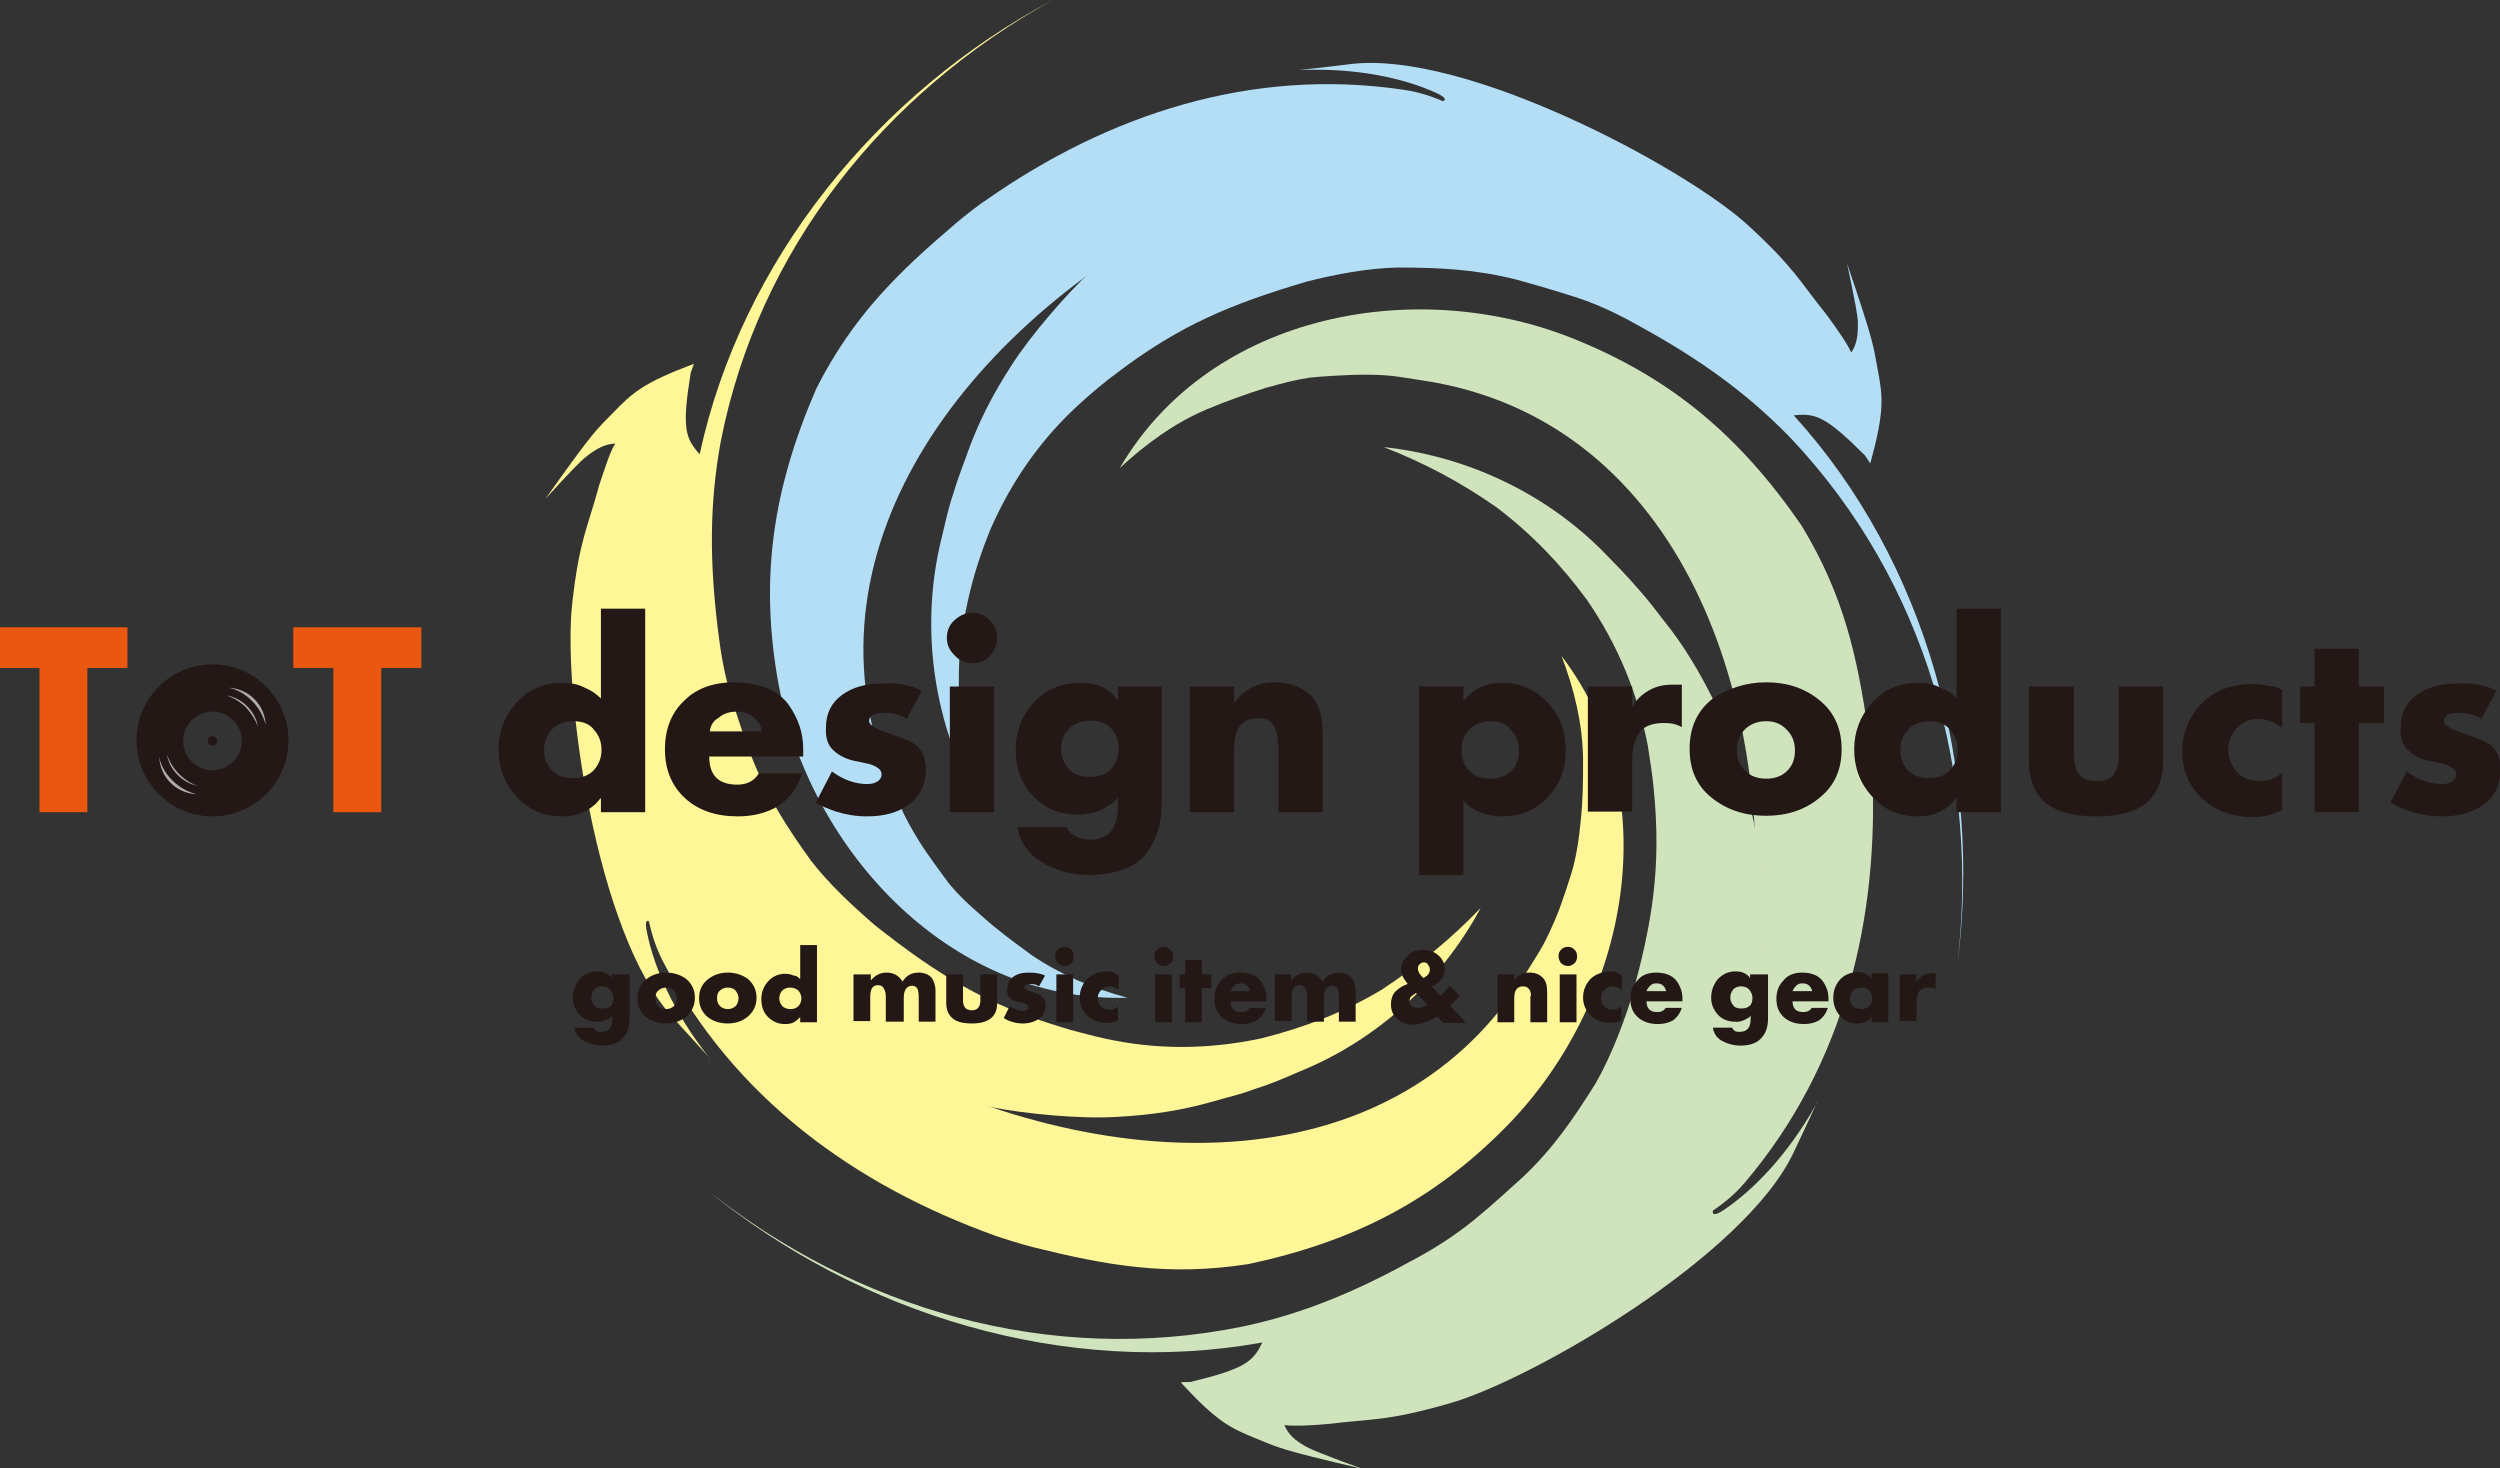 <?xml version="1.0" encoding="utf-8"?>
<!-- Generator: Adobe Illustrator 23.0.4, SVG Export Plug-In . SVG Version: 6.00 Build 0)  -->
<svg version="1.1" id="シルエット" xmlns="http://www.w3.org/2000/svg" xmlns:xlink="http://www.w3.org/1999/xlink" x="0px"
	 y="0px" viewBox="0 0 417.7 245.3" style="enable-background:new 0 0 417.7 245.3;" xml:space="preserve">
<rect x="0" y="0" width="417.7" height="245.3" fill="#333333" stroke="none"/>
<style type="text/css">
	.st0{fill:#B3DEF6;}
	.st1{fill:#D2D2D3;}
	.st2{fill:#FFF698;}
	.st3{fill:#CFE3BC;}
	.st4{fill:#231815;}
	.st5{fill:#E95711;}
	.st6{fill:#ACACAD;}
</style>
<g id="枠">
</g>
<g>
	<g>
		<path class="st0" d="M200.6,34.4c-40.1,20.3-67.9,58.5-51.6,96.9c1.8,4.3,2.1,5.2,4.6,9.3c1.1,1.8,4.1,5.9,5.1,7.2
			c1.7,2,3,3.2,5.4,5.3c2.8,2.5,5.3,4.3,8.3,6.5c4.9,3.3,10.3,5.6,16,7.1c-30.2,0.9-54-25.6-58.6-54c-2.7-16.4-0.7-31,6.6-47.8
			c6.2-12.2,13.7-19.4,23.2-27.5c1.5-1.3,4.5-3.6,5.2-4C185.1,19.2,209,11.2,234.5,15c5.7,0.8,9.7,3.5,14.9,6.2c0,0,0,0.3,0.1,0.7
			c-8.6,0.9-17.3,1.4-26.2,3.7c-6.4,1.7-6.7,1.8-9.8,3C206.9,30.9,208.7,30.3,200.6,34.4z"/>
		<g>
			<path class="st1" d="M217,11.8c-0.2,0-0.3,0-0.5,0C216.6,11.8,216.3,11.8,217,11.8z"/>
			<path class="st0" d="M299.7,69.4c3.6-0.4,5.3,0.1,11.9,6.7c0,0,0.9,1.4,0.9,1.3c2.4-8.8,2.1-11.1,1.2-15.8
				c-0.7-3.7-0.4-3.8-5.1-17.6c0,0,1.6,7.3,1.8,9.5c0.1,2.6-0.2,4.1-1.1,5.4c-0.6-1.4-2.2-3.7-4.1-6.3c-4.6-5.7-5.4-7.9-13.4-15.2
				c-10.7-9.6-47-29-66.1-26.7c-5.6,0.7-7.9,0.9-8.7,1c9.5-0.4,17.4,1.3,22.9,3.8c0,0,1.6,0.7,1.5,1.1c-0.1,0.5-1.7,0.9-1.9,0.9
				c-2.3,0.5-2.9,0.7-5.4,1.2c-8.2,1.7-12.3,2.5-17.2,4.4c-1.4,0.6-8,3.1-11.6,5.2c-9.2,5.4-14.9,9.4-22.8,16.8
				c-4.2,3.9-10.3,10.9-13.6,16.1c-3.1,4.8-5.5,9.5-7.3,14.6c-0.7,2-1.7,4.5-2.2,6.3c-1.1,3.2-1.4,5.1-2.2,8.3
				c-3.2,13.4-1.6,27.8,4.5,40.4c-1.4-7.3-1.7-14.1-1.4-21.4c0.7-7.4,2.4-14.2,5.2-21c3.7-8.4,8.7-15.4,15.3-21.3
				c1.3-1.2,4.4-3.8,5.7-4.7c10.5-8,19.1-11.6,32-15.4c4.8-1.2,10.1-2.2,15-2.3c7,0,13,0.3,19.8,2c3.6,1,6.4,1.8,10.4,3.1
				c3.6,1.2,6.9,2.8,10.6,4.9c9.6,5.3,17.4,10.8,24.8,18.4c22.9,24.2,31.7,56.7,27.9,88.4C331.3,128.8,322,93.9,299.7,69.4z"/>
		</g>
	</g>
	<g>
		<path class="st2" d="M146.4,176.8c39.9,20.7,87.1,21,108.8-14.6c2.5-4,3-4.7,4.9-9.2c0.8-1.9,2.4-6.8,2.8-8.3
			c0.6-2.5,0.9-4.4,1.2-7.5c0.4-3.7,0.4-6.8,0.4-10.5c-0.1-5.9-1.5-11.6-3.6-17.1c18.3,24,10.7,58.8-9.7,79.1
			c-11.8,11.8-24.8,18.7-42.6,22.5c-13.5,2.1-23.8,0.2-35.9-2.8c-2-0.5-5.5-1.6-6.3-1.9c-23.5-8.4-43.9-23.1-55.7-46
			c-2.6-5.1-2.8-10-3.7-15.7c0,0,0.3-0.2,0.5-0.5c5.7,6.5,11.2,13.2,18.3,19.1c5.1,4.2,5.4,4.4,8.1,6.2
			C139.8,173.7,138.3,172.6,146.4,176.8z"/>
		<g>
			<path class="st1" d="M118.3,176.7c0.1,0.1,0.2,0.2,0.3,0.4C118.6,177,118.8,177.2,118.3,176.7z"/>
			<path class="st2" d="M116.9,75.9c-2.4-2.7-3-4.3-1.5-13.6c0,0,0.6-1.6,0.5-1.5c-8.5,3.2-10.2,4.8-13.5,8.2
				c-2.6,2.7-2.9,2.5-11.3,14.4c0,0,5-5.6,6.7-7c2-1.6,3.4-2.2,5-2.3c-0.8,1.2-1.7,4-2.7,7c-1.9,7.1-3.3,9-4.5,19.8
				c-1.6,14.3,3.8,55.1,16.9,69.2c3.8,4.2,5.3,5.8,5.9,6.5c-5.9-7.5-9.1-14.9-10.3-20.8c0,0-0.4-1.7,0-1.9c0.4-0.2,1.7,0.9,1.9,1
				c1.8,1.6,2.2,2,4.1,3.7c6.1,5.7,9.2,8.5,13.6,11.4c1.3,0.8,7.2,4.7,11,6.3c9.8,4.3,16.3,6.6,27,8.7c5.6,1.1,14.8,2,21,1.6
				c5.7-0.3,10.9-1.1,16.1-2.6c2-0.6,4.7-1.2,6.4-1.9c3.2-1,5-1.8,8-3.1c12.8-5.2,23.5-14.9,30.2-27.3c-5.2,5.4-10.4,9.6-16.6,13.7
				c-6.4,3.8-12.9,6.3-20.1,8.1c-9,1.9-17.6,1.9-26.2,0c-1.8-0.4-5.7-1.4-7.2-1.9c-12.6-3.8-20.6-8.7-31.1-17
				c-3.7-3.2-7.7-6.9-10.7-10.8c-4.1-5.7-7.3-10.7-9.9-17.3c-1.3-3.5-2.3-6.3-3.5-10.3c-1.1-3.7-1.7-7.2-2.2-11.4
				c-1.3-10.9-1.4-20.4,0.5-30.9C126.7,41.5,148,15.4,175.9,0C146.7,15.5,123.9,43.5,116.9,75.9z"/>
		</g>
	</g>
	<g>
		<path class="st3" d="M292.9,158.5c3.9-44.8-13.8-88.6-55-94.9c-4.6-0.7-5.5-1-10.3-1c-2.1,0-7.2,0.3-8.8,0.5
			c-2.6,0.4-4.4,0.9-7.3,1.7c-3.5,1.1-6.5,2.2-9.9,3.6c-5.4,2.3-10.2,5.8-14.5,9.8c15.2-26.1,50.2-32.4,76.8-21.2
			c15.4,6.4,26.7,15.7,37.1,30.8c7.1,11.7,9.3,21.9,11.1,34.2c0.3,2,0.7,5.7,0.7,6.5c1.2,24.9-4.6,49.4-21.2,69
			c-3.7,4.4-8.2,6.4-13.1,9.4c0,0-0.3-0.2-0.6-0.3c3.8-7.8,8-15.4,10.7-24.3c2-6.3,2-6.6,2.7-9.9
			C292.5,165.8,292.1,167.6,292.9,158.5z"/>
		<g>
			<path class="st1" d="M303.5,184.5c0.1-0.1,0.2-0.3,0.2-0.4C303.7,184.1,303.8,183.8,303.5,184.5z"/>
			<path class="st3" d="M210.9,224.3c-1.5,3.2-2.9,4.4-12,6.6c0,0-1.7,0-1.6,0.1c6.2,6.7,8.3,7.6,12.7,9.4c3.5,1.4,3.4,1.7,17.6,5
				c0,0-7-2.5-9-3.5c-2.3-1.2-3.4-2.3-4-3.8c1.4,0.2,4.3,0.1,7.5-0.2c7.3-0.9,9.5-0.4,20-3.4c13.8-3.9,49.5-24.6,57.6-42
				c2.4-5.1,3.4-7.2,3.7-7.9c-4.7,8.3-10.3,14.1-15.3,17.5c0,0-1.4,1-1.8,0.7c-0.4-0.3,0.2-1.9,0.2-2.1c0.8-2.2,1-2.8,1.9-5.2
				c2.9-7.8,4.4-11.7,5.3-16.9c0.3-1.5,1.5-8.4,1.6-12.6c0.3-10.7-0.1-17.6-2.2-28.3c-1.1-5.6-3.8-14.5-6.5-20.1
				c-2.5-5.1-5.2-9.7-8.6-13.9c-1.3-1.7-2.9-3.8-4.2-5.2c-2.2-2.6-3.6-3.9-5.9-6.3c-9.7-9.8-22.8-16-36.7-17.5
				c6.9,2.7,12.9,5.9,18.9,10.1c5.9,4.5,10.7,9.5,15.1,15.5c5.2,7.6,8.4,15.5,10.1,24.2c0.3,1.8,0.9,5.8,1,7.3
				c1.3,13.1-0.2,22.4-3.8,35.2c-1.5,4.7-3.5,9.8-5.9,14c-3.7,5.9-7.1,10.9-12.2,15.7c-2.8,2.5-4.9,4.5-8.2,7.2
				c-3,2.4-6,4.4-9.7,6.4c-9.6,5.3-18.4,9.1-28.7,11.3c-32.6,6.7-64.9-3-89.8-22.9C143.7,219.8,178.3,230.2,210.9,224.3z"/>
		</g>
	</g>
</g>
<g>
	<path class="st4" d="M102.4,162.8h2.8v7.4c0,1.2-0.3,2.3-1,3.1c-0.7,0.9-1.9,1.4-3.6,1.4c-1.1,0-2.2-0.3-3.1-0.8
		c-0.9-0.5-1.4-1.3-1.5-2.2h3.2c0.1,0.2,0.2,0.4,0.4,0.5c0.2,0.2,0.6,0.2,0.9,0.2c0.6,0,1.1-0.2,1.4-0.6c0.3-0.4,0.4-0.9,0.4-1.7
		v-0.4c-0.2,0.3-0.6,0.5-1,0.7c-0.5,0.2-1,0.4-1.6,0.3c-1.2,0-2.2-0.4-2.9-1.2c-0.7-0.8-1.1-1.7-1.1-2.8c0-1.2,0.4-2.2,1.1-3.1
		c0.8-0.8,1.7-1.3,3-1.3c1,0,1.8,0.3,2.4,1.1h0V162.8z M98.8,166.7c0,0.5,0.2,0.9,0.5,1.3c0.3,0.4,0.8,0.5,1.4,0.5
		c0.6,0,1.1-0.2,1.4-0.5c0.3-0.3,0.4-0.8,0.4-1.3c0-0.5-0.2-0.9-0.5-1.3c-0.3-0.4-0.8-0.6-1.4-0.6c-0.6,0-1,0.2-1.3,0.5
		C99,165.8,98.8,166.2,98.8,166.7z"/>
	<path class="st4" d="M111.3,162.5c1.3,0,2.5,0.4,3.4,1.1c0.9,0.8,1.4,1.8,1.4,3.1c0,1.3-0.5,2.3-1.4,3.1c-0.9,0.8-2.1,1.2-3.4,1.2
		c-1.4,0-2.5-0.4-3.4-1.1c-0.9-0.8-1.4-1.8-1.4-3.1c0-1.4,0.5-2.4,1.5-3.2C108.9,162.9,110,162.5,111.3,162.5z M111.3,165
		c-0.5,0-1,0.2-1.3,0.5c-0.4,0.3-0.5,0.8-0.5,1.3c0,0.6,0.2,1,0.5,1.3c0.3,0.3,0.8,0.5,1.3,0.5c0.5,0,1-0.2,1.3-0.5
		c0.3-0.3,0.5-0.8,0.5-1.3c0-0.5-0.2-0.9-0.5-1.3C112.3,165.2,111.8,165,111.3,165z"/>
	<path class="st4" d="M121.6,162.5c1.3,0,2.5,0.4,3.4,1.1c0.9,0.8,1.4,1.8,1.4,3.1c0,1.3-0.5,2.3-1.4,3.1c-0.9,0.8-2.1,1.2-3.4,1.2
		c-1.4,0-2.5-0.4-3.4-1.1c-0.9-0.8-1.4-1.8-1.4-3.1c0-1.4,0.5-2.4,1.5-3.2C119.2,162.9,120.3,162.5,121.6,162.5z M121.6,165
		c-0.5,0-1,0.2-1.3,0.5c-0.4,0.3-0.5,0.8-0.5,1.3c0,0.6,0.2,1,0.5,1.3c0.3,0.3,0.8,0.5,1.3,0.5c0.5,0,1-0.2,1.3-0.5
		c0.3-0.3,0.5-0.8,0.5-1.3c0-0.5-0.2-0.9-0.5-1.3C122.6,165.2,122.2,165,121.6,165z"/>
	<path class="st4" d="M133.7,163.6v-5.7h2.8v12.9h-2.8v-0.9h0c-0.2,0.3-0.5,0.5-0.9,0.8c-0.4,0.3-1,0.4-1.6,0.4
		c-1.2,0-2.1-0.4-2.9-1.2c-0.8-0.8-1.1-1.8-1.1-3c0-1.1,0.4-2.1,1.1-2.9c0.7-0.8,1.7-1.3,2.9-1.3c0.5,0,1,0.1,1.4,0.3
		C133.1,163,133.4,163.3,133.7,163.6z M132,165c-0.5,0-1,0.2-1.3,0.5c-0.3,0.3-0.5,0.8-0.5,1.3c0,0.5,0.2,0.9,0.5,1.3
		c0.3,0.3,0.8,0.5,1.4,0.5c0.6,0,1-0.2,1.3-0.5c0.3-0.3,0.5-0.8,0.5-1.3c0-0.5-0.2-0.9-0.5-1.3C133,165.2,132.6,165,132,165z"/>
	<path class="st4" d="M142.7,162.8h2.8v1h0c0.7-0.8,1.5-1.3,2.6-1.3c1.2,0,2.1,0.5,2.7,1.5h0c0.6-1,1.5-1.5,2.7-1.5
		c0.9,0,1.6,0.3,2.1,0.8c0.4,0.5,0.7,1.3,0.7,2.2v5.2h-2.8v-4.1c0-0.6-0.1-1.1-0.2-1.4c-0.2-0.3-0.5-0.5-0.9-0.5
		c-0.9,0-1.4,0.7-1.4,2v4H148v-4.1c0-0.6-0.1-1.1-0.3-1.4c-0.2-0.4-0.5-0.6-1-0.6c-0.5,0-0.8,0.2-1,0.5c-0.2,0.3-0.3,0.8-0.3,1.5v4
		h-2.8V162.8z"/>
	<path class="st4" d="M158.1,162.8h2.8v4.3c0,0.5,0.1,0.9,0.3,1.2c0.2,0.3,0.6,0.5,1.2,0.5c0.5,0,0.9-0.2,1.1-0.5
		c0.2-0.3,0.3-0.7,0.3-1.2v-4.3h2.8v4.8c0,1.1-0.3,1.9-1,2.5c-0.7,0.6-1.8,0.9-3.2,0.9c-1.6,0-2.7-0.3-3.4-1
		c-0.6-0.6-0.9-1.4-0.9-2.4V162.8z"/>
	<path class="st4" d="M174.6,163l-1,1.8c-0.4-0.3-0.9-0.4-1.5-0.4c-0.6,0-0.9,0.2-1,0.5c0,0.3,0.4,0.5,1.2,0.8
		c1,0.3,1.6,0.6,1.8,0.8c0.4,0.4,0.6,0.9,0.6,1.5c0,0.9-0.4,1.7-1.1,2.2c-0.7,0.5-1.6,0.8-2.7,0.8c-0.7,0-1.3-0.1-1.9-0.3
		c-0.6-0.2-1-0.4-1.3-0.6l1-2c0.7,0.5,1.5,0.8,2.2,0.8c0.3,0,0.5-0.1,0.7-0.2c0.2-0.1,0.2-0.3,0.2-0.4c0-0.3-0.3-0.5-0.7-0.7
		c0,0-0.4-0.1-1.1-0.2c-0.5-0.1-0.9-0.3-1.2-0.6c-0.4-0.3-0.6-0.8-0.5-1.5c0-0.9,0.4-1.6,1-2.1c0.7-0.5,1.5-0.7,2.6-0.7
		C173.1,162.5,174,162.7,174.6,163z"/>
	<path class="st4" d="M176.3,159.7c0-0.5,0.2-0.8,0.5-1.1c0.3-0.3,0.7-0.4,1.1-0.4c0.5,0,0.8,0.2,1.1,0.5c0.3,0.3,0.4,0.7,0.4,1.1
		c0,0.4-0.1,0.8-0.4,1.1c-0.3,0.3-0.7,0.5-1.1,0.5c-0.5,0-0.9-0.2-1.2-0.5C176.4,160.5,176.3,160.1,176.3,159.7z M179.3,170.8h-2.8
		v-8h2.8V170.8z"/>
	<path class="st4" d="M186.9,163v2.4c-0.5-0.4-1-0.6-1.5-0.6c-0.5,0-1,0.2-1.4,0.6c-0.4,0.4-0.6,0.8-0.6,1.4c0,0.5,0.1,0.9,0.5,1.3
		c0.3,0.4,0.8,0.6,1.5,0.6c0.3,0,0.5,0,0.8-0.2c0.2-0.1,0.5-0.2,0.6-0.4v2.4c-0.3,0.1-0.6,0.2-0.9,0.3c-0.4,0.1-0.7,0.1-1.1,0.1
		c-1.2,0-2.3-0.4-3.1-1.2c-0.8-0.8-1.3-1.8-1.3-3c0-1.2,0.4-2.2,1.2-3.1c0.8-0.8,1.9-1.2,3.2-1.3c0.3,0,0.7,0,1,0.1
		C186.4,162.7,186.7,162.9,186.9,163z"/>
	<path class="st4" d="M192.9,159.7c0-0.5,0.2-0.8,0.5-1.1c0.3-0.3,0.7-0.4,1.1-0.4c0.5,0,0.8,0.2,1.1,0.5c0.3,0.3,0.4,0.7,0.4,1.1
		c0,0.4-0.1,0.8-0.4,1.1c-0.3,0.3-0.7,0.5-1.1,0.5c-0.5,0-0.9-0.2-1.2-0.5C193,160.5,192.8,160.1,192.9,159.7z M195.9,170.8H193v-8
		h2.8V170.8z"/>
	<path class="st4" d="M200.8,160.4v2.4h1.6v2.3h-1.6v5.7H198v-5.7h-0.9v-2.3h0.9v-2.4H200.8z"/>
	<path class="st4" d="M207.2,162.5c1.6,0,2.8,0.5,3.5,1.5c0.6,0.9,0.9,1.8,0.9,2.8v0.5h-6c0,1.2,0.6,1.8,1.8,1.8
		c0.6,0,1.1-0.2,1.4-0.7h2.7c-0.3,0.9-0.8,1.6-1.5,2.1c-0.7,0.4-1.6,0.6-2.5,0.6c-1.4,0-2.5-0.4-3.3-1.1c-0.9-0.8-1.3-1.8-1.3-3.1
		c0-1.3,0.4-2.3,1.2-3.1C204.8,162.9,205.9,162.5,207.2,162.5z M205.6,165.6h3.3c-0.1-0.3-0.2-0.6-0.5-0.9c-0.3-0.3-0.7-0.4-1.1-0.4
		c-0.5,0-0.8,0.1-1.1,0.4C205.9,165,205.7,165.3,205.6,165.6z"/>
	<path class="st4" d="M212.9,162.8h2.8v1h0c0.7-0.8,1.5-1.3,2.6-1.3c1.2,0,2.1,0.5,2.7,1.5h0c0.6-1,1.5-1.5,2.7-1.5
		c0.9,0,1.6,0.3,2.1,0.8c0.4,0.5,0.7,1.3,0.7,2.2v5.2h-2.8v-4.1c0-0.6-0.1-1.1-0.2-1.4c-0.2-0.3-0.5-0.5-0.9-0.5
		c-0.9,0-1.4,0.7-1.4,2v4h-2.8v-4.1c0-0.6-0.1-1.1-0.3-1.4c-0.2-0.4-0.5-0.6-1-0.6c-0.5,0-0.8,0.2-1,0.5c-0.2,0.3-0.3,0.8-0.3,1.5v4
		h-2.8V162.8z"/>
	<path class="st4" d="M237.7,158.7c1.1,0,1.9,0.3,2.6,0.9c0.7,0.6,1.1,1.4,1.1,2.3c0,0.7-0.2,1.3-0.6,1.8c-0.4,0.4-0.9,0.8-1.6,1.1
		l1.5,1.6c0.3-0.2,0.6-0.6,1.1-1.2c0.2-0.2,0.3-0.4,0.4-0.5l1.7,1.7l-1.6,1.7c0.6,0.6,1.5,1.5,2.6,2.8h-3.8l-1-1.1
		c-0.4,0.3-1,0.6-1.7,0.9c-0.8,0.3-1.5,0.5-2.3,0.5c-1,0-1.9-0.3-2.6-0.9c-0.7-0.6-1.1-1.4-1.1-2.5c0-0.8,0.2-1.5,0.7-2.1
		c0.5-0.5,1.2-1,2.1-1.3c-0.3-0.4-0.6-0.8-0.8-1.2c-0.2-0.4-0.3-0.8-0.3-1.2c0-1,0.4-1.7,1.1-2.3C235.8,159,236.7,158.7,237.7,158.7
		z M236.6,165.9c-0.2,0.1-0.4,0.3-0.7,0.5c-0.3,0.2-0.4,0.5-0.4,0.9c0,0.3,0.1,0.6,0.4,0.8c0.3,0.2,0.6,0.3,1,0.3
		c0.6,0,1.1-0.2,1.6-0.5L236.6,165.9z M237.9,160.8c-0.3,0-0.5,0.1-0.7,0.3c-0.2,0.2-0.3,0.4-0.3,0.7c0,0.3,0.1,0.6,0.3,0.9
		c0.2,0.3,0.4,0.5,0.6,0.7c0.7-0.3,1.1-0.8,1.1-1.4c0-0.3-0.1-0.6-0.3-0.8C238.5,160.9,238.2,160.8,237.9,160.8z"/>
	<path class="st4" d="M255.8,166.4c0-0.5-0.1-0.8-0.3-1.1c-0.2-0.3-0.5-0.5-1-0.5c-1,0-1.5,0.6-1.5,2v4h-2.8v-8h2.8v1h0
		c0.6-0.9,1.5-1.3,2.6-1.3c0.9,0,1.6,0.3,2.1,0.8c0.6,0.5,0.8,1.4,0.8,2.5v5h-2.8V166.4z"/>
	<path class="st4" d="M260.4,159.7c0-0.5,0.2-0.8,0.5-1.1c0.3-0.3,0.7-0.4,1.1-0.4c0.5,0,0.8,0.2,1.1,0.5c0.3,0.3,0.4,0.7,0.4,1.1
		c0,0.4-0.1,0.8-0.4,1.1c-0.3,0.3-0.7,0.5-1.1,0.5c-0.5,0-0.9-0.2-1.2-0.5C260.5,160.5,260.4,160.1,260.4,159.7z M263.4,170.8h-2.8
		v-8h2.8V170.8z"/>
	<path class="st4" d="M271,163v2.4c-0.5-0.4-1-0.6-1.5-0.6c-0.5,0-1,0.2-1.4,0.6c-0.4,0.4-0.6,0.8-0.6,1.4c0,0.5,0.1,0.9,0.5,1.3
		c0.3,0.4,0.8,0.6,1.5,0.6c0.3,0,0.5,0,0.8-0.2c0.2-0.1,0.5-0.2,0.6-0.4v2.4c-0.3,0.1-0.6,0.2-0.9,0.3c-0.4,0.1-0.7,0.1-1.1,0.1
		c-1.2,0-2.3-0.4-3.1-1.2c-0.8-0.8-1.3-1.8-1.3-3c0-1.2,0.4-2.2,1.2-3.1c0.8-0.8,1.9-1.2,3.2-1.3c0.3,0,0.7,0,1,0.1
		C270.5,162.7,270.8,162.9,271,163z"/>
	<path class="st4" d="M276.7,162.5c1.6,0,2.8,0.5,3.5,1.5c0.6,0.9,0.9,1.8,0.9,2.8v0.5h-6c0,1.2,0.6,1.8,1.8,1.8
		c0.6,0,1.1-0.2,1.4-0.7h2.7c-0.3,0.9-0.8,1.6-1.5,2.1c-0.7,0.4-1.6,0.6-2.5,0.6c-1.4,0-2.5-0.4-3.3-1.1c-0.9-0.8-1.3-1.8-1.3-3.1
		c0-1.3,0.4-2.3,1.2-3.1C274.3,162.9,275.4,162.5,276.7,162.5z M275.1,165.6h3.3c-0.1-0.3-0.2-0.6-0.5-0.9c-0.3-0.3-0.7-0.4-1.1-0.4
		c-0.5,0-0.8,0.1-1.1,0.4C275.4,165,275.2,165.3,275.1,165.6z"/>
	<path class="st4" d="M292.6,162.8h2.8v7.4c0,1.2-0.3,2.3-1,3.1c-0.7,0.9-1.9,1.4-3.6,1.4c-1.1,0-2.2-0.3-3.1-0.8
		c-0.9-0.5-1.4-1.3-1.5-2.2h3.2c0.1,0.2,0.2,0.4,0.4,0.5c0.2,0.2,0.6,0.2,0.9,0.2c0.6,0,1.1-0.2,1.4-0.6c0.3-0.4,0.4-0.9,0.4-1.7
		v-0.4c-0.2,0.3-0.6,0.5-1,0.7c-0.5,0.2-1,0.4-1.6,0.3c-1.2,0-2.2-0.4-2.9-1.2c-0.7-0.8-1.1-1.7-1.1-2.8c0-1.2,0.4-2.2,1.1-3.1
		c0.8-0.8,1.7-1.3,3-1.3c1,0,1.8,0.3,2.4,1.1h0V162.8z M289.1,166.7c0,0.5,0.2,0.9,0.5,1.3c0.3,0.4,0.8,0.5,1.4,0.5
		c0.6,0,1.1-0.2,1.4-0.5c0.3-0.3,0.4-0.8,0.4-1.3c0-0.5-0.2-0.9-0.5-1.3c-0.3-0.4-0.8-0.6-1.4-0.6c-0.6,0-1,0.2-1.3,0.5
		C289.2,165.8,289.1,166.2,289.1,166.7z"/>
	<path class="st4" d="M301.1,162.5c1.6,0,2.8,0.5,3.5,1.5c0.6,0.9,0.9,1.8,0.9,2.8v0.5h-6c0,1.2,0.6,1.8,1.8,1.8
		c0.6,0,1.1-0.2,1.4-0.7h2.7c-0.3,0.9-0.8,1.6-1.5,2.1c-0.7,0.4-1.6,0.6-2.5,0.6c-1.4,0-2.5-0.4-3.3-1.1c-0.9-0.8-1.3-1.8-1.3-3.1
		c0-1.3,0.4-2.3,1.2-3.1C298.7,162.9,299.8,162.5,301.1,162.5z M299.5,165.6h3.3c-0.1-0.3-0.2-0.6-0.5-0.9c-0.3-0.3-0.7-0.4-1.1-0.4
		c-0.5,0-0.8,0.1-1.1,0.4C299.8,165,299.6,165.3,299.5,165.6z"/>
	<path class="st4" d="M315.5,162.8v8h-2.8v-0.9h0c-0.2,0.3-0.5,0.6-0.9,0.8c-0.4,0.2-0.9,0.3-1.5,0.3c-1.2,0-2.2-0.4-2.9-1.3
		c-0.7-0.8-1.1-1.8-1.1-3c0-1.2,0.4-2.2,1.1-3c0.7-0.8,1.7-1.2,2.9-1.3c0.5,0,1,0.1,1.4,0.3c0.4,0.2,0.7,0.4,1,0.7v-0.8H315.5z
		 M311,165c-0.6,0-1,0.2-1.4,0.5c-0.3,0.4-0.5,0.8-0.5,1.3c0,0.5,0.2,0.9,0.5,1.3c0.3,0.3,0.8,0.5,1.4,0.5c0.6,0,1-0.2,1.3-0.5
		c0.3-0.3,0.5-0.8,0.5-1.3c0-0.5-0.1-0.9-0.4-1.2C312,165.2,311.6,165,311,165z"/>
	<path class="st4" d="M317.4,162.8h2.8v1.3h0c0.2-0.4,0.5-0.7,0.9-1c0.4-0.3,1-0.5,1.6-0.5h0.7v2.7c-0.3-0.2-0.7-0.3-1.2-0.3
		c-0.8,0-1.4,0.3-1.6,0.7c-0.2,0.4-0.4,1-0.4,1.8v3.1h-2.8V162.8z"/>
</g>
<g>
	<g>
		<path class="st5" d="M0,104.8h21.3v6.8h-6.7v24.1h-8v-24.1H0V104.8z"/>
		<path class="st5" d="M49.1,104.8h21.3v6.8h-6.7v24.1h-8v-24.1h-6.7V104.8z"/>
		<path class="st4" d="M100.4,116.7v-15h7.4v34h-7.4v-2.3h-0.1c-0.5,0.7-1.2,1.4-2.3,2c-1.2,0.7-2.5,1-4.1,1c-3.1,0-5.6-1.1-7.6-3.3
			c-2-2.2-3-4.8-3-7.9c0-3,1-5.5,2.9-7.7c1.9-2.2,4.5-3.4,7.7-3.4c1.4,0,2.7,0.2,3.8,0.8C98.7,115.3,99.6,115.9,100.4,116.7z
			 M95.8,120.5c-1.4,0-2.6,0.4-3.5,1.3c-0.9,0.9-1.4,2-1.4,3.5c0,1.3,0.4,2.4,1.2,3.3c0.8,0.9,2,1.4,3.6,1.4c1.5,0,2.6-0.4,3.5-1.3
			c0.8-0.9,1.3-2,1.3-3.4c0-1.3-0.4-2.4-1.2-3.3C98.6,121,97.4,120.5,95.8,120.5z"/>
		<path class="st4" d="M122.7,114c4.3,0.1,7.3,1.3,9.1,3.8c1.6,2.3,2.4,4.7,2.4,7.3v1.3h-15.7c0,3.1,1.5,4.7,4.7,4.7
			c1.6,0,2.8-0.6,3.6-1.9h7.2c-0.7,2.4-2.1,4.2-4,5.5c-1.9,1.1-4.1,1.7-6.7,1.7c-3.7,0-6.6-1-8.8-3c-2.2-2-3.4-4.7-3.4-8.2
			c0-3.4,1.1-6.2,3.3-8.2C116.4,115,119.2,114,122.7,114z M118.6,122.2h8.7c-0.1-0.9-0.6-1.7-1.3-2.3c-0.8-0.7-1.8-1-2.9-1
			c-1.2,0-2.2,0.3-3,1C119.2,120.4,118.7,121.2,118.6,122.2z"/>
		<path class="st4" d="M154,115.4l-2.5,4.7c-1.1-0.7-2.4-1-3.8-1c-1.6,0-2.5,0.5-2.5,1.4c0.1,0.7,1.2,1.3,3.2,2
			c2.5,0.8,4.1,1.5,4.8,2.1c1,1,1.5,2.3,1.5,4.1c-0.1,2.5-1,4.4-2.8,5.7c-1.9,1.4-4.2,2-7.1,2c-1.8,0-3.5-0.3-5.1-0.8
			c-1.5-0.5-2.6-1-3.4-1.5l2.7-5.2c1.9,1.4,3.9,2.1,5.9,2.1c0.8,0,1.4-0.2,1.8-0.5c0.4-0.3,0.6-0.7,0.6-1.1c0-0.8-0.7-1.3-1.9-1.7
			c-0.1,0-1.1-0.3-2.8-0.6c-1.2-0.3-2.3-0.8-3.2-1.6c-1-0.8-1.5-2.1-1.4-3.9c0-2.4,0.9-4.2,2.7-5.5c1.8-1.3,4-1.9,6.7-1.9
			C150,114,152.2,114.5,154,115.4z"/>
		<path class="st4" d="M158.2,106.6c0-1.2,0.4-2.2,1.3-3c0.9-0.8,1.8-1.2,2.9-1.2c1.2,0,2.2,0.4,3,1.3c0.8,0.8,1.2,1.8,1.2,2.9
			c0,1.1-0.4,2-1.1,2.9c-0.8,0.9-1.8,1.3-3,1.3c-1.2,0-2.2-0.4-3-1.3C158.6,108.6,158.2,107.7,158.2,106.6z M166.1,135.7h-7.4v-21
			h7.4V135.7z"/>
		<path class="st4" d="M186.7,114.7h7.4v19.5c0,3.3-0.8,6-2.5,8.3c-1.8,2.4-5,3.6-9.5,3.7c-3,0-5.7-0.7-8.1-2.2
			c-2.3-1.4-3.6-3.4-4-5.8h8.3c0.1,0.5,0.5,1,1.2,1.4c0.6,0.4,1.5,0.6,2.5,0.7c1.7,0,2.9-0.5,3.7-1.5c0.7-1,1.1-2.4,1.1-4.4v-1.1
			c-0.6,0.7-1.5,1.3-2.6,1.9c-1.2,0.6-2.6,0.9-4.1,0.9c-3.2,0-5.7-1.1-7.6-3.2c-1.9-2.1-2.8-4.6-2.8-7.5c0-3.2,1-5.8,3-8
			c2-2.2,4.6-3.3,7.8-3.3c2.7-0.1,4.8,0.9,6.2,2.9h0.1V114.7z M177.3,125.1c0,1.3,0.4,2.4,1.2,3.3c0.8,1,2,1.4,3.6,1.4
			c1.6,0,2.8-0.5,3.6-1.4c0.8-0.9,1.2-2,1.2-3.3c0-1.3-0.4-2.4-1.2-3.3c-0.9-1-2-1.4-3.6-1.4c-1.5,0-2.7,0.5-3.5,1.4
			C177.7,122.6,177.3,123.7,177.3,125.1z"/>
		<path class="st4" d="M213.5,124.2c0-1.2-0.2-2.2-0.7-3c-0.5-0.8-1.4-1.2-2.7-1.2c-2.6,0-3.9,1.7-3.9,5.1v10.6h-7.4v-21h7.4v2.7
			h0.1c1.6-2.3,3.8-3.4,6.8-3.4c2.3,0,4.2,0.7,5.7,2c1.5,1.4,2.2,3.6,2.2,6.6v13.1h-7.4V124.2z"/>
		<path class="st4" d="M244.5,114.7v2.4h0.1c0.7-0.9,1.5-1.7,2.6-2.2c1.2-0.6,2.4-0.8,3.8-0.8c3,0,5.5,1.1,7.5,3.2
			c2.1,2.2,3.1,4.8,3.1,8c0,3.2-1,5.8-3,7.9c-2,2.1-4.5,3.2-7.5,3.2c-1.4,0-2.6-0.2-3.8-0.7c-1.1-0.4-2-1.1-2.8-1.9v12.4h-7.4v-31.5
			H244.5z M249.1,120.5c-1.4,0-2.6,0.4-3.5,1.3c-0.9,0.9-1.4,2-1.4,3.5c0,1.4,0.4,2.6,1.3,3.5c0.9,0.9,2.1,1.3,3.5,1.3
			c1.4,0,2.6-0.4,3.5-1.3c0.9-0.9,1.3-2,1.3-3.4c0-1.3-0.4-2.5-1.3-3.4C251.7,120.9,250.6,120.5,249.1,120.5z"/>
		<path class="st4" d="M265.3,114.7h7.4v3.4h0.1c0.4-0.9,1.2-1.8,2.3-2.5c1.2-0.8,2.6-1.2,4.2-1.2h1.7v7.1c-0.8-0.5-1.8-0.7-3-0.7
			c-2.2,0-3.6,0.7-4.3,1.9c-0.7,1.1-1,2.7-1,4.7v8.2h-7.4V114.7z"/>
		<path class="st4" d="M295.1,114c3.5,0,6.5,1,8.9,3c2.5,2,3.7,4.8,3.7,8.2c0,3.4-1.2,6.1-3.7,8.1c-2.4,2-5.4,3-8.9,3
			c-3.6,0-6.6-1-9.1-3c-2.5-2-3.7-4.7-3.7-8.2c0-3.6,1.3-6.4,3.9-8.4C288.8,115,291.7,114,295.1,114z M295.1,120.5
			c-1.4,0-2.5,0.4-3.5,1.3c-0.9,0.9-1.4,2-1.4,3.5c0,1.5,0.5,2.6,1.4,3.5c0.9,0.9,2.1,1.3,3.5,1.3c1.4,0,2.6-0.4,3.5-1.3
			c0.9-0.9,1.3-2,1.3-3.4c0-1.3-0.4-2.5-1.3-3.4C297.7,121,296.6,120.5,295.1,120.5z"/>
		<path class="st4" d="M326.9,116.7v-15h7.4v34h-7.4v-2.3h-0.1c-0.5,0.7-1.2,1.4-2.3,2c-1.2,0.7-2.5,1-4.1,1c-3.1,0-5.6-1.1-7.6-3.3
			c-2-2.2-3-4.8-3-7.9c0-3,1-5.5,2.9-7.7c1.9-2.2,4.5-3.4,7.7-3.4c1.4,0,2.7,0.2,3.8,0.8C325.3,115.3,326.2,115.9,326.9,116.7z
			 M322.4,120.5c-1.4,0-2.6,0.4-3.5,1.3c-0.9,0.9-1.4,2-1.4,3.5c0,1.3,0.4,2.4,1.2,3.3c0.8,0.9,2,1.4,3.6,1.4c1.5,0,2.6-0.4,3.5-1.3
			c0.8-0.9,1.3-2,1.3-3.4c0-1.3-0.4-2.4-1.2-3.3C325.1,121,323.9,120.5,322.4,120.5z"/>
		<path class="st4" d="M339.1,114.7h7.4v11.3c0,1.3,0.2,2.3,0.7,3.1c0.5,0.9,1.6,1.4,3.2,1.4c1.4,0,2.4-0.4,2.9-1.3
			c0.5-0.8,0.7-1.8,0.7-3.2v-11.3h7.4v12.7c0,2.9-0.9,5-2.6,6.6c-1.8,1.6-4.7,2.4-8.5,2.4c-4.2,0-7.1-0.9-8.9-2.6
			c-1.6-1.6-2.4-3.7-2.4-6.4V114.7z"/>
		<path class="st4" d="M381.3,115.3v6.3c-1.4-1-2.7-1.5-3.9-1.5c-1.4,0-2.6,0.5-3.6,1.5c-1,1-1.5,2.2-1.5,3.7c0,1.2,0.4,2.4,1.3,3.5
			c0.9,1.1,2.2,1.7,4,1.7c0.7,0,1.4-0.1,2.1-0.4c0.7-0.3,1.2-0.6,1.6-1v6.3c-0.7,0.3-1.5,0.5-2.3,0.8c-0.9,0.2-1.9,0.4-2.9,0.3
			c-3.2,0-6-1.1-8.2-3.1c-2.2-2.1-3.3-4.7-3.3-7.8c0-3.1,1.1-5.8,3.2-8c2.1-2.2,5-3.3,8.5-3.3c0.9,0,1.8,0.1,2.7,0.3
			C380,114.6,380.7,114.9,381.3,115.3z"/>
		<path class="st4" d="M394.1,108.4v6.3h4.2v6.1h-4.2v14.9h-7.4v-14.9h-2.4v-6.1h2.4v-6.3H394.1z"/>
		<path class="st4" d="M417.1,115.4l-2.5,4.7c-1.1-0.7-2.4-1-3.8-1c-1.6,0-2.5,0.5-2.5,1.4c0.1,0.7,1.2,1.3,3.2,2
			c2.5,0.8,4.1,1.5,4.8,2.1c1,1,1.5,2.3,1.5,4.1c-0.1,2.5-1,4.4-2.8,5.7c-1.9,1.4-4.2,2-7.1,2c-1.8,0-3.5-0.3-5.1-0.8
			c-1.5-0.5-2.6-1-3.4-1.5l2.7-5.2c1.9,1.4,3.9,2.1,5.9,2.1c0.8,0,1.4-0.2,1.8-0.5c0.4-0.3,0.6-0.7,0.6-1.1c0-0.8-0.7-1.3-1.9-1.7
			c-0.1,0-1.1-0.3-2.8-0.6c-1.2-0.3-2.3-0.8-3.2-1.6c-1-0.8-1.5-2.1-1.4-3.9c0-2.4,0.9-4.2,2.7-5.5c1.8-1.3,4-1.9,6.7-1.9
			C413.1,114,415.4,114.5,417.1,115.4z"/>
	</g>
	<path class="st4" d="M35.5,111c-7,0-12.7,5.7-12.7,12.7c0,7,5.7,12.7,12.7,12.7c7,0,12.7-5.7,12.7-12.7
		C48.2,116.7,42.5,111,35.5,111z M35.5,128.7c-2.7,0-4.9-2.2-4.9-4.9s2.2-4.9,4.9-4.9c2.7,0,4.9,2.2,4.9,4.9S38.2,128.7,35.5,128.7z
		"/>
	<circle class="st4" cx="35.5" cy="123.8" r="0.8"/>
	<g>
		<path class="st6" d="M28.8,130.4c-1.2-1.2-1.9-2.5-2.2-3.9c0.1,1.6,0.7,3.1,1.9,4.3s2.7,1.8,4.3,1.9
			C31.4,132.3,30,131.6,28.8,130.4z"/>
		<path class="st6" d="M29.9,129.3c-1-1-1.6-2.1-2-3.2c0.2,1.2,0.8,2.4,1.8,3.4c1,1,2.2,1.6,3.4,1.8C32,131,30.9,130.3,29.9,129.3z"
			/>
	</g>
	<g>
		<path class="st6" d="M42.1,117.1c-1.2-1.2-2.5-1.9-3.9-2.2c1.6,0.1,3.1,0.7,4.3,1.9s1.8,2.7,1.9,4.3
			C44,119.7,43.3,118.3,42.1,117.1z"/>
		<path class="st6" d="M41.1,118.2c-1-1-2.1-1.6-3.2-2c1.2,0.2,2.4,0.8,3.4,1.8c1,1,1.6,2.2,1.8,3.4C42.7,120.3,42,119.2,41.1,118.2
			z"/>
	</g>
</g>
</svg>
